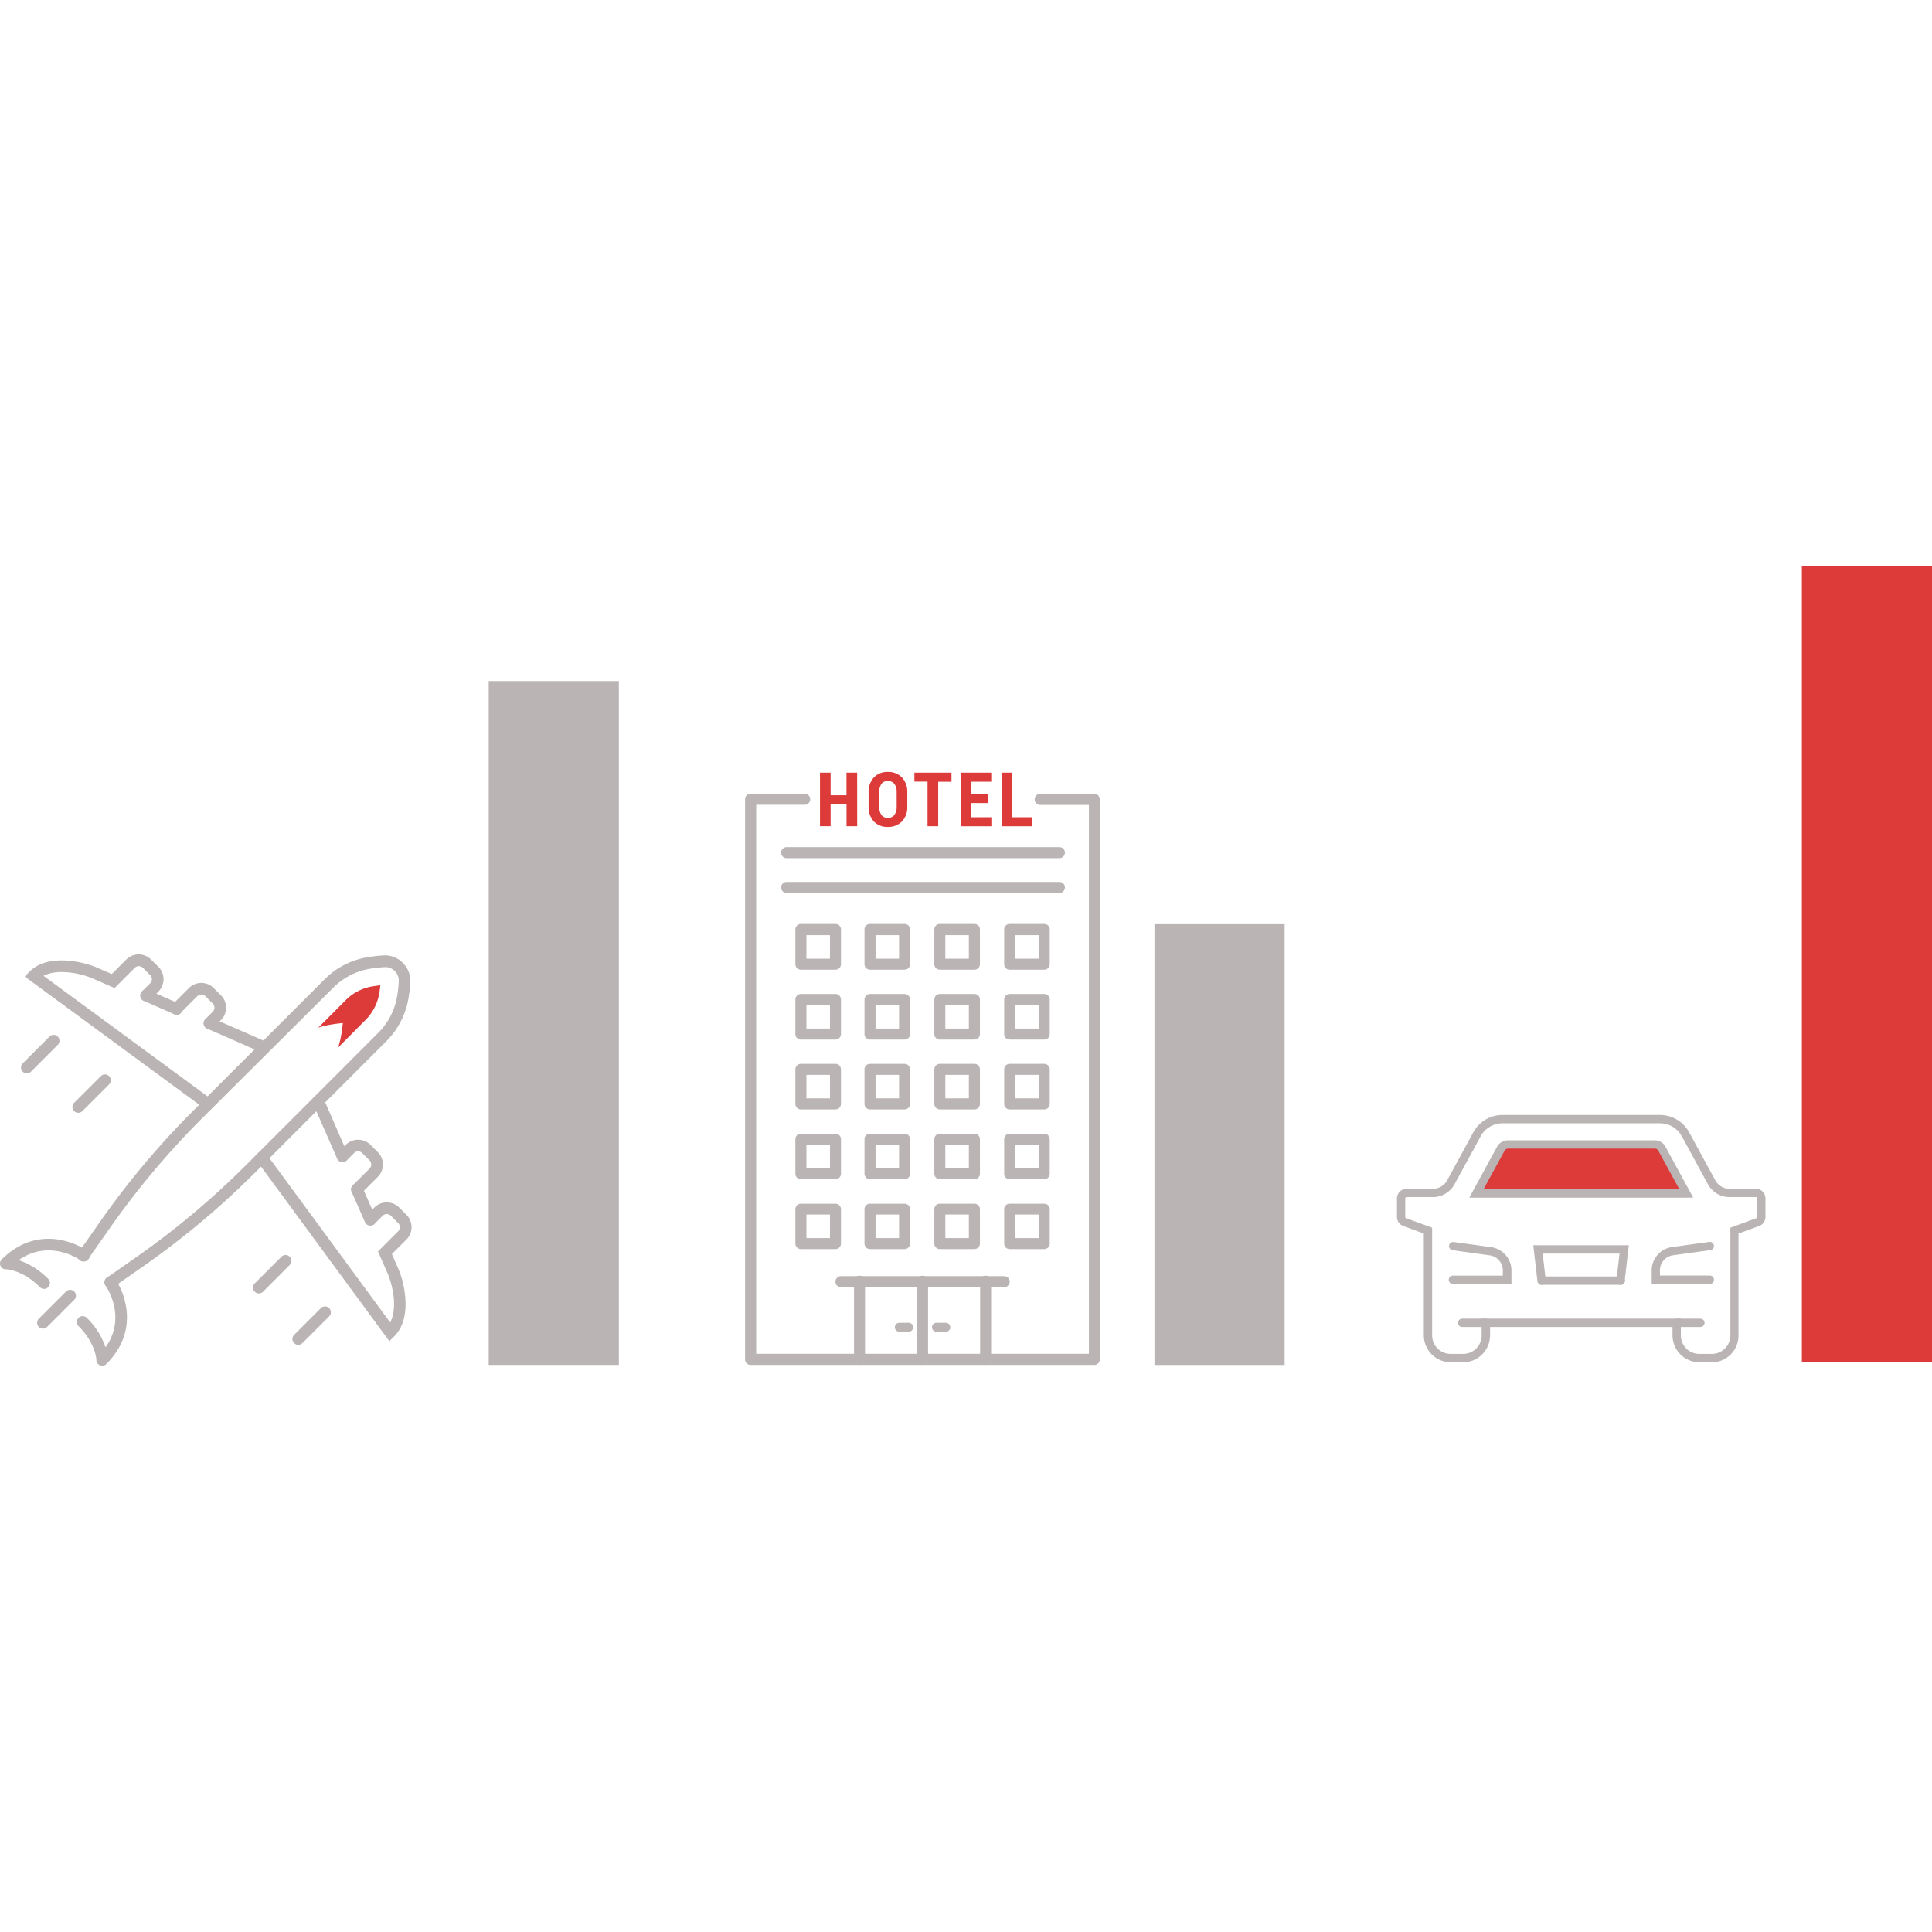 <svg id="Layer_1" data-name="Layer 1" xmlns="http://www.w3.org/2000/svg" viewBox="0 0 500.09 500.09"><defs><style>.cls-1{fill:#dd3a3a;}.cls-2{fill:#bab4b4;}</style></defs><title>iZiconsArtboard 34</title><path class="cls-1" d="M85,265.33c1.2-.24,2.47-.4,3.74-.53a35.44,35.44,0,0,1-.53,3.74,21.52,21.52,0,0,1-.7,2.62L94.62,264a12.73,12.73,0,0,0,3.5-6.6c.13-.75.26-1.55.33-2.36-.81.08-1.6.21-2.36.33a12.68,12.68,0,0,0-6.6,3.51L82.39,266A16.86,16.86,0,0,1,85,265.33Z"/><path class="cls-2" d="M27.5,333a.82.82,0,0,1-.17-.2,1.55,1.55,0,0,1,.37-2.1l7.84-5.48A212.34,212.34,0,0,0,63.76,301.5l34.15-34.16a17.47,17.47,0,0,0,4.8-9,30.5,30.5,0,0,0,.51-4.39,3.38,3.38,0,0,0-1-2.56h0a3.38,3.38,0,0,0-2.56-1.05,30.67,30.67,0,0,0-4.39.51,17.47,17.47,0,0,0-9,4.8L52,289.77A214.6,214.6,0,0,0,28.35,318l-5.48,7.83a1.51,1.51,0,1,1-2.47-1.73l5.48-7.84a214.44,214.44,0,0,1,24-28.62l34.15-34.16a20.39,20.39,0,0,1,10.58-5.61,35.53,35.53,0,0,1,4.81-.57,6.41,6.41,0,0,1,4.85,1.94h0a6.53,6.53,0,0,1,1.94,4.85,34.6,34.6,0,0,1-.57,4.81,20.49,20.49,0,0,1-5.61,10.58L65.9,303.64a215.6,215.6,0,0,1-28.63,24l-7.84,5.48A1.5,1.5,0,0,1,27.5,333Z"/><path class="cls-2" d="M94.78,316.78a1.33,1.33,0,0,1-.31-.46L91,308.47a1.54,1.54,0,0,1,.77-2,1.52,1.52,0,0,1,2,.78l3.45,7.83a1.52,1.52,0,0,1-.77,2A1.51,1.51,0,0,1,94.78,316.78Z"/><path class="cls-2" d="M87.59,300.37a1.25,1.25,0,0,1-.31-.46L81,285.61a1.51,1.51,0,0,1,2.77-1.22L90,298.7a1.51,1.51,0,0,1-.77,2A1.53,1.53,0,0,1,87.59,300.37Z"/><path class="cls-2" d="M76.14,347.66a1.51,1.51,0,0,1,0-2.14l6.92-6.92a1.51,1.51,0,0,1,2.14,2.14l-6.94,6.93A1.49,1.49,0,0,1,76.14,347.66Z"/><path class="cls-2" d="M65.93,334.35a1.51,1.51,0,0,1,0-2.14l6.92-6.91A1.51,1.51,0,0,1,75,327.43l-6.91,6.92A1.51,1.51,0,0,1,65.93,334.35Z"/><path class="cls-2" d="M91.35,308.93a1.51,1.51,0,0,1,0-2.14l4.3-4.3a1.51,1.51,0,0,0,0-2.14l-1.88-1.88a1.51,1.51,0,0,0-2.14,0l-1.88,1.88a1.51,1.51,0,0,1-2.14-2.13l1.88-1.88a4.54,4.54,0,0,1,6.42,0l1.88,1.88a4.53,4.53,0,0,1,0,6.41l-4.3,4.3A1.51,1.51,0,0,1,91.35,308.93Z"/><path class="cls-2" d="M100.77,347.14l-34.25-46.6A1.51,1.51,0,0,1,69,298.77l32,43.54c1.53-2.89,1-7,.4-9.4a21.39,21.39,0,0,0-1.23-3.67l-2.33-5.31,5.22-5.22a1.5,1.5,0,0,0,0-2.13l-1.88-1.88a1.51,1.51,0,0,0-2.14,0l-2.08,2.08a1.51,1.51,0,1,1-2.14-2.14l2.08-2.08a4.54,4.54,0,0,1,6.42,0l1.88,1.88a4.53,4.53,0,0,1,0,6.41l-3.76,3.76,1.49,3.41a21.88,21.88,0,0,1,1.4,4.21c.8,3.44,1.55,9.84-2.28,13.67l-1.24,1.24Z"/><path class="cls-2" d="M36.75,258.75a1.52,1.52,0,0,1-.31-1.68,1.5,1.5,0,0,1,2-.77l7.83,3.45a1.51,1.51,0,1,1-1.21,2.76l-7.84-3.45A1.33,1.33,0,0,1,36.75,258.75Z"/><path class="cls-2" d="M53.16,265.94a1.51,1.51,0,0,1,1.68-2.45l14.3,6.27a1.51,1.51,0,0,1-1.22,2.76l-14.3-6.27A1.25,1.25,0,0,1,53.16,265.94Z"/><path class="cls-2" d="M5.88,277.39a1.51,1.51,0,0,1,0-2.14l6.91-6.91a1.51,1.51,0,1,1,2.14,2.13L8,277.41A1.49,1.49,0,0,1,5.88,277.39Z"/><path class="cls-2" d="M19.19,287.6a1.51,1.51,0,0,1,0-2.14l6.91-6.91a1.51,1.51,0,1,1,2.14,2.14l-6.92,6.91A1.5,1.5,0,0,1,19.19,287.6Z"/><path class="cls-2" d="M44.61,262.18a1.51,1.51,0,0,1,0-2.14l4.29-4.29a4.53,4.53,0,0,1,6.41,0l1.89,1.88a4.55,4.55,0,0,1,0,6.41l-1.89,1.88a1.51,1.51,0,1,1-2.13-2.14l1.88-1.88a1.51,1.51,0,0,0,0-2.14l-1.88-1.88a1.51,1.51,0,0,0-2.14,0l-4.3,4.3A1.49,1.49,0,0,1,44.61,262.18Z"/><path class="cls-2" d="M6.39,252.76l1.24-1.24c3.83-3.83,10.23-3.07,13.68-2.28a23,23,0,0,1,4.2,1.4l3.41,1.49,3.76-3.76a4.53,4.53,0,0,1,6.41,0L41,250.25a4.54,4.54,0,0,1,0,6.42l-2.08,2.08a1.51,1.51,0,0,1-2.14-2.14l2.09-2.08a1.51,1.51,0,0,0,0-2.14L37,250.53a1.5,1.5,0,0,0-2.13,0l-5.22,5.22-5.31-2.33a21.39,21.39,0,0,0-3.67-1.23c-2.39-.55-6.51-1.13-9.4.4l43.54,32A1.51,1.51,0,0,1,53,287Z"/><path class="cls-2" d="M25.4,353.09a1.52,1.52,0,0,1-.45-1c0-.17-.16-4.37-4.62-8.83a1.51,1.51,0,1,1,2.14-2.14,19.43,19.43,0,0,1,4.84,7.62,13,13,0,0,0,2.33-10.11,15.67,15.67,0,0,0-2.31-5.84A1.51,1.51,0,1,1,29.8,331a18.56,18.56,0,0,1,2.8,7.08c.69,3.85.36,9.56-5.08,15a1.5,1.5,0,0,1-1.62.33A1.59,1.59,0,0,1,25.4,353.09Z"/><path class="cls-2" d="M.44,328.13a1.52,1.52,0,0,1,0-2.13c5.42-5.42,11.13-5.76,15-5.09a19.13,19.13,0,0,1,7.08,2.8,1.51,1.51,0,1,1-1.73,2.47h0c-.35-.24-8.09-5.55-15.95,0a19.52,19.52,0,0,1,7.62,4.85,1.51,1.51,0,1,1-2.14,2.13c-4.46-4.46-8.65-4.62-8.83-4.62A1.5,1.5,0,0,1,.44,328.13Z"/><path class="cls-2" d="M10.06,343.47a1.51,1.51,0,0,1,0-2.14l7-7a1.51,1.51,0,1,1,2.13,2.14l-7,7A1.51,1.51,0,0,1,10.06,343.47Z"/><rect class="cls-2" x="126.5" y="176.29" width="33.69" height="177.02"/><path class="cls-2" d="M283.29,353.31h-89a1.43,1.43,0,0,1-1.43-1.42v-145a1.43,1.43,0,0,1,1.43-1.43h14a1.43,1.43,0,0,1,0,2.86H195.74v142.1h86.12V208.36H269.25a1.43,1.43,0,1,1,0-2.86h14a1.43,1.43,0,0,1,1.43,1.43v145A1.43,1.43,0,0,1,283.29,353.31Z"/><path class="cls-2" d="M259.93,333.19H217.68a1.43,1.43,0,0,1,0-2.86h42.25a1.43,1.43,0,0,1,0,2.86Z"/><path class="cls-2" d="M222.48,353.31a1.42,1.42,0,0,1-1.42-1.42V331.76a1.43,1.43,0,1,1,2.85,0v20.13A1.43,1.43,0,0,1,222.48,353.31Z"/><path class="cls-2" d="M255.12,353.31a1.43,1.43,0,0,1-1.42-1.42V331.76a1.43,1.43,0,1,1,2.85,0v20.13A1.43,1.43,0,0,1,255.12,353.31Z"/><path class="cls-2" d="M238.8,353.31a1.42,1.42,0,0,1-1.42-1.42V331.76a1.43,1.43,0,1,1,2.85,0v20.13A1.43,1.43,0,0,1,238.8,353.31Z"/><path class="cls-2" d="M244.82,344.72h-2.41a1.16,1.16,0,1,1,0-2.32h2.41a1.16,1.16,0,0,1,0,2.32Z"/><path class="cls-2" d="M235.2,344.72h-2.41a1.16,1.16,0,1,1,0-2.32h2.41a1.16,1.16,0,0,1,0,2.32Z"/><path class="cls-2" d="M274.1,231.14H203.5a1.43,1.43,0,0,1,0-2.85h70.6a1.43,1.43,0,1,1,0,2.85Z"/><path class="cls-1" d="M221.4,213.39h-1.8v-5.7h-5.06v5.7h-1.81V200.47h1.81v5.85h5.06v-5.85h1.8v12.92Z"/><path class="cls-1" d="M221.88,213.86h-2.76v-5.69H215v5.69h-2.75V200H215v5.85h4.11V200h2.76Zm-1.81-1h.86V201h-.86v5.85h-6V201h-.85v12h.85v-5.69h6Z"/><path class="cls-1" d="M234.38,208.71a4.92,4.92,0,0,1-1.25,3.58,4.46,4.46,0,0,1-3.33,1.28,4.28,4.28,0,0,1-3.27-1.28,5,5,0,0,1-1.22-3.58v-3.55a5,5,0,0,1,1.22-3.58,4.26,4.26,0,0,1,3.27-1.29,4.43,4.43,0,0,1,3.33,1.29,5,5,0,0,1,1.25,3.6Zm-1.79-3.58a4,4,0,0,0-.73-2.56,2.53,2.53,0,0,0-2.06-.88,2.39,2.39,0,0,0-2,.88,4,4,0,0,0-.7,2.56v3.58a4,4,0,0,0,.7,2.58,2.39,2.39,0,0,0,2,.88,2.51,2.51,0,0,0,2-.88,4,4,0,0,0,.72-2.59v-3.57Z"/><path class="cls-1" d="M229.8,214.05a4.76,4.76,0,0,1-3.62-1.43,5.47,5.47,0,0,1-1.35-3.91v-3.55a5.44,5.44,0,0,1,1.35-3.9,4.77,4.77,0,0,1,3.62-1.45,4.91,4.91,0,0,1,3.67,1.44,5.46,5.46,0,0,1,1.38,3.93v3.53a5.35,5.35,0,0,1-1.38,3.91A4.93,4.93,0,0,1,229.8,214.05Zm0-13.29a3.82,3.82,0,0,0-2.93,1.15,4.53,4.53,0,0,0-1.09,3.25v3.55a4.56,4.56,0,0,0,1.09,3.25,3.82,3.82,0,0,0,2.93,1.14,4,4,0,0,0,3-1.14,4.46,4.46,0,0,0,1.11-3.25v-3.53a4.49,4.49,0,0,0-1.11-3.27A4,4,0,0,0,229.8,200.76Zm0,11.88a2.84,2.84,0,0,1-2.37-1.06,4.52,4.52,0,0,1-.79-2.87v-3.58a4.5,4.5,0,0,1,.79-2.85,2.84,2.84,0,0,1,2.37-1.06,3,3,0,0,1,2.43,1.05,4.45,4.45,0,0,1,.83,2.86v3.57a4.5,4.5,0,0,1-.83,2.89A3,3,0,0,1,229.8,212.64Zm0-10.47a1.92,1.92,0,0,0-1.62.7,3.63,3.63,0,0,0-.59,2.26v3.58a3.66,3.66,0,0,0,.59,2.28,1.92,1.92,0,0,0,1.62.7,2,2,0,0,0,1.68-.7,3.6,3.6,0,0,0,.62-2.29v-4a3.19,3.19,0,0,0-.61-1.81A2,2,0,0,0,229.8,202.17Z"/><path class="cls-1" d="M245.79,201.86h-3.42v11.53h-1.81V201.85h-3.39v-1.39h8.64v1.4Z"/><path class="cls-1" d="M242.85,213.86h-2.76V202.32h-3.4V200h9.6v2.36h-3.44Zm-1.81-1h.85V201.39h3.44v-.46h-7.68v.44H241Z"/><path class="cls-1" d="M255.34,207.4H251V212h5.17v1.37h-7V200.49h6.93v1.39H251V206h4.38v1.36Z"/><path class="cls-1" d="M256.61,213.88H248.7V200h7.88v2.34h-5.13v3.22h4.39v2.31h-4.4v3.67h5.17Zm-7-.95h6v-.43h-5.17v-5.57h4.39v-.41H250.5V201.4h5.12V201h-6Z"/><path class="cls-1" d="M261.55,212h5.23v1.37h-7V200.49h1.81Z"/><path class="cls-1" d="M267.25,213.88h-8V200H262v11.54h5.23Zm-7-.95h6.08v-.43h-5.23V201h-.85Z"/><path class="cls-2" d="M234.14,251H225.2a1.42,1.42,0,0,1-1.43-1.42v-9a1.42,1.42,0,0,1,1.43-1.42h8.94a1.42,1.42,0,0,1,1.43,1.42v9A1.42,1.42,0,0,1,234.14,251Zm-7.51-2.85h6.09v-6.09h-6.09Z"/><path class="cls-2" d="M216.25,251h-8.94a1.42,1.42,0,0,1-1.43-1.42v-9a1.42,1.42,0,0,1,1.43-1.42h8.94a1.42,1.42,0,0,1,1.43,1.42v9A1.42,1.42,0,0,1,216.25,251Zm-7.51-2.85h6.09v-6.09h-6.09Z"/><path class="cls-2" d="M252.22,251h-8.94a1.42,1.42,0,0,1-1.43-1.42v-9a1.42,1.42,0,0,1,1.43-1.42h8.94a1.42,1.42,0,0,1,1.43,1.42v9A1.42,1.42,0,0,1,252.22,251Zm-7.52-2.85h6.09v-6.09H244.7Z"/><path class="cls-2" d="M270.3,251h-8.95a1.41,1.41,0,0,1-1.42-1.42v-9a1.41,1.41,0,0,1,1.42-1.42h8.95a1.41,1.41,0,0,1,1.42,1.42v9A1.41,1.41,0,0,1,270.3,251Zm-7.52-2.85h6.09v-6.09h-6.09Z"/><path class="cls-2" d="M234.14,269.09H225.2a1.43,1.43,0,0,1-1.43-1.43v-8.94a1.43,1.43,0,0,1,1.43-1.43h8.94a1.43,1.43,0,0,1,1.43,1.43v8.94A1.43,1.43,0,0,1,234.14,269.09Zm-7.51-2.85h6.09v-6.09h-6.09Z"/><path class="cls-2" d="M216.25,269.09h-8.94a1.43,1.43,0,0,1-1.43-1.43v-8.94a1.43,1.43,0,0,1,1.43-1.43h8.94a1.43,1.43,0,0,1,1.43,1.43v8.94A1.43,1.43,0,0,1,216.25,269.09Zm-7.51-2.85h6.09v-6.09h-6.09Z"/><path class="cls-2" d="M252.22,269.09h-8.94a1.43,1.43,0,0,1-1.43-1.43v-8.94a1.43,1.43,0,0,1,1.43-1.43h8.94a1.43,1.43,0,0,1,1.43,1.43v8.94A1.43,1.43,0,0,1,252.22,269.09Zm-7.52-2.85h6.09v-6.09H244.7Z"/><path class="cls-2" d="M270.3,269.09h-8.95a1.42,1.42,0,0,1-1.42-1.43v-8.94a1.42,1.42,0,0,1,1.42-1.43h8.95a1.42,1.42,0,0,1,1.42,1.43v8.94A1.42,1.42,0,0,1,270.3,269.09Zm-7.52-2.85h6.09v-6.09h-6.09Z"/><path class="cls-2" d="M234.14,287.17H225.2a1.43,1.43,0,0,1-1.43-1.43V276.8a1.43,1.43,0,0,1,1.43-1.43h8.94a1.43,1.43,0,0,1,1.43,1.43v8.94A1.43,1.43,0,0,1,234.14,287.17Zm-7.51-2.86h6.09v-6.09h-6.09Z"/><path class="cls-2" d="M216.25,287.17h-8.94a1.43,1.43,0,0,1-1.43-1.43V276.8a1.43,1.43,0,0,1,1.43-1.43h8.94a1.43,1.43,0,0,1,1.43,1.43v8.94A1.43,1.43,0,0,1,216.25,287.17Zm-7.51-2.86h6.09v-6.09h-6.09Z"/><path class="cls-2" d="M252.22,287.17h-8.94a1.43,1.43,0,0,1-1.43-1.43V276.8a1.43,1.43,0,0,1,1.43-1.43h8.94a1.43,1.43,0,0,1,1.43,1.43v8.94A1.43,1.43,0,0,1,252.22,287.17Zm-7.52-2.86h6.09v-6.09H244.7Z"/><path class="cls-2" d="M270.3,287.17h-8.95a1.42,1.42,0,0,1-1.42-1.43V276.8a1.42,1.42,0,0,1,1.42-1.43h8.95a1.42,1.42,0,0,1,1.42,1.43v8.94A1.42,1.42,0,0,1,270.3,287.17Zm-7.52-2.86h6.09v-6.09h-6.09Z"/><path class="cls-2" d="M234.14,305.24H225.2a1.42,1.42,0,0,1-1.43-1.42v-8.95a1.42,1.42,0,0,1,1.43-1.42h8.94a1.42,1.42,0,0,1,1.43,1.42v8.95A1.42,1.42,0,0,1,234.14,305.24Zm-7.51-2.85h6.09V296.3h-6.09Z"/><path class="cls-2" d="M216.25,305.24h-8.94a1.42,1.42,0,0,1-1.43-1.42v-8.95a1.42,1.42,0,0,1,1.43-1.42h8.94a1.42,1.42,0,0,1,1.43,1.42v8.95A1.42,1.42,0,0,1,216.25,305.24Zm-7.51-2.85h6.09V296.3h-6.09Z"/><path class="cls-2" d="M252.22,305.24h-8.94a1.42,1.42,0,0,1-1.43-1.42v-8.95a1.42,1.42,0,0,1,1.43-1.42h8.94a1.42,1.42,0,0,1,1.43,1.42v8.95A1.42,1.42,0,0,1,252.22,305.24Zm-7.52-2.85h6.09V296.3H244.7Z"/><path class="cls-2" d="M270.3,305.24h-8.95a1.41,1.41,0,0,1-1.42-1.42v-8.95a1.41,1.41,0,0,1,1.42-1.42h8.95a1.41,1.41,0,0,1,1.42,1.42v8.95A1.41,1.41,0,0,1,270.3,305.24Zm-7.52-2.85h6.09V296.3h-6.09Z"/><path class="cls-2" d="M234.14,323.32H225.2a1.43,1.43,0,0,1-1.43-1.43V313a1.43,1.43,0,0,1,1.43-1.43h8.94a1.43,1.43,0,0,1,1.43,1.43v8.94A1.43,1.43,0,0,1,234.14,323.32Zm-7.51-2.85h6.09v-6.09h-6.09Z"/><path class="cls-2" d="M216.25,323.32h-8.94a1.43,1.43,0,0,1-1.43-1.43V313a1.43,1.43,0,0,1,1.43-1.43h8.94a1.43,1.43,0,0,1,1.43,1.43v8.94A1.43,1.43,0,0,1,216.25,323.32Zm-7.51-2.85h6.09v-6.09h-6.09Z"/><path class="cls-2" d="M252.22,323.32h-8.94a1.43,1.43,0,0,1-1.43-1.43V313a1.43,1.43,0,0,1,1.43-1.43h8.94a1.43,1.43,0,0,1,1.43,1.43v8.94A1.43,1.43,0,0,1,252.22,323.32Zm-7.52-2.85h6.09v-6.09H244.7Z"/><path class="cls-2" d="M270.3,323.32h-8.95a1.42,1.42,0,0,1-1.42-1.43V313a1.42,1.42,0,0,1,1.42-1.43h8.95a1.42,1.42,0,0,1,1.42,1.43v8.94A1.42,1.42,0,0,1,270.3,323.32Zm-7.52-2.85h6.09v-6.09h-6.09Z"/><path class="cls-2" d="M274.1,222.13H203.5a1.43,1.43,0,0,1,0-2.85h70.6a1.43,1.43,0,1,1,0,2.85Z"/><rect class="cls-2" x="298.83" y="239.22" width="33.69" height="114.1"/><path class="cls-1" d="M401.46,308.91h35l-6.32-11.59a2,2,0,0,0-1.81-1.08H390.28a2,2,0,0,0-1.81,1.08l-6.31,11.59Z"/><path class="cls-2" d="M391.14,332.35H376.08a1.08,1.08,0,1,1,0-2.16H389v-1.38a3.92,3.92,0,0,0-3.33-3.86L376,323.61a1.07,1.07,0,0,1,.3-2.12l9.73,1.34a6.11,6.11,0,0,1,5.2,6v3.52Z"/><path class="cls-2" d="M443.13,352.63h-3.28a7,7,0,0,1-6.93-6.94v-2.2H385.7v2.2a7,7,0,0,1-6.94,6.94h-3.28a7,7,0,0,1-6.93-6.94v-26.4l-5.31-1.94A2.49,2.49,0,0,1,361.6,315v-4.79a2.5,2.5,0,0,1,2.5-2.5h6.8a4.16,4.16,0,0,0,3.69-2.19l6.76-12.41a8.63,8.63,0,0,1,7.59-4.51h40.72a8.63,8.63,0,0,1,7.58,4.51L444,305.52a4.2,4.2,0,0,0,3.69,2.19h6.8a2.49,2.49,0,0,1,2.49,2.5V315a2.49,2.49,0,0,1-1.64,2.35L450,319.29v26.38A6.92,6.92,0,0,1,443.13,352.63Zm-59.6-11.3h51.55v4.34a4.78,4.78,0,0,0,4.77,4.78h3.28a4.78,4.78,0,0,0,4.77-4.78V317.78l6.73-2.46a.37.37,0,0,0,.22-.32v-4.79a.35.35,0,0,0-.35-.35h-6.8a6.38,6.38,0,0,1-5.6-3.32l-6.76-12.41a6.46,6.46,0,0,0-5.68-3.37H388.94a6.44,6.44,0,0,0-5.68,3.37l-6.77,12.41a6.37,6.37,0,0,1-5.59,3.32h-6.8a.36.36,0,0,0-.36.35V315a.34.34,0,0,0,.23.32l6.73,2.46v27.89a4.78,4.78,0,0,0,4.77,4.78h3.28a4.79,4.79,0,0,0,4.77-4.78v-4.34Z"/><path class="cls-2" d="M438.28,310H380.33l7.19-13.2a3.18,3.18,0,0,1,2.76-1.64h38.05a3.14,3.14,0,0,1,2.76,1.64ZM384,307.83h50.69l-5.46-10a1,1,0,0,0-.88-.52h-38a1,1,0,0,0-.88.52Z"/><path class="cls-2" d="M442.53,332.35h-15v-3.54a6.1,6.1,0,0,1,5.18-6l9.72-1.34a1.07,1.07,0,1,1,.3,2.12L433,324.93a3.92,3.92,0,0,0-3.33,3.86v1.38h12.89a1.08,1.08,0,0,1,1.09,1.08A1.07,1.07,0,0,1,442.53,332.35Z"/><path class="cls-2" d="M419.52,332.57H399.1a1.08,1.08,0,1,1,0-2.16h20.44a1.09,1.09,0,0,1,1.08,1.08A1.11,1.11,0,0,1,419.52,332.57Z"/><path class="cls-2" d="M419.54,332.57h-.13a1.06,1.06,0,0,1-1-1.19l.8-6.89h-19.9l.8,6.89a1.08,1.08,0,0,1-2.15.24l-1.08-9.3h24.73l-1.08,9.3A1,1,0,0,1,419.54,332.57Z"/><path class="cls-2" d="M384.62,343.49h-6.14a1.08,1.08,0,0,1,0-2.16h6.14a1.08,1.08,0,0,1,0,2.16Z"/><path class="cls-2" d="M440.13,343.49H434a1.08,1.08,0,0,1,0-2.16h6.13a1.08,1.08,0,0,1,0,2.16Z"/><rect class="cls-1" x="466.4" y="146.54" width="33.69" height="206.08"/></svg>